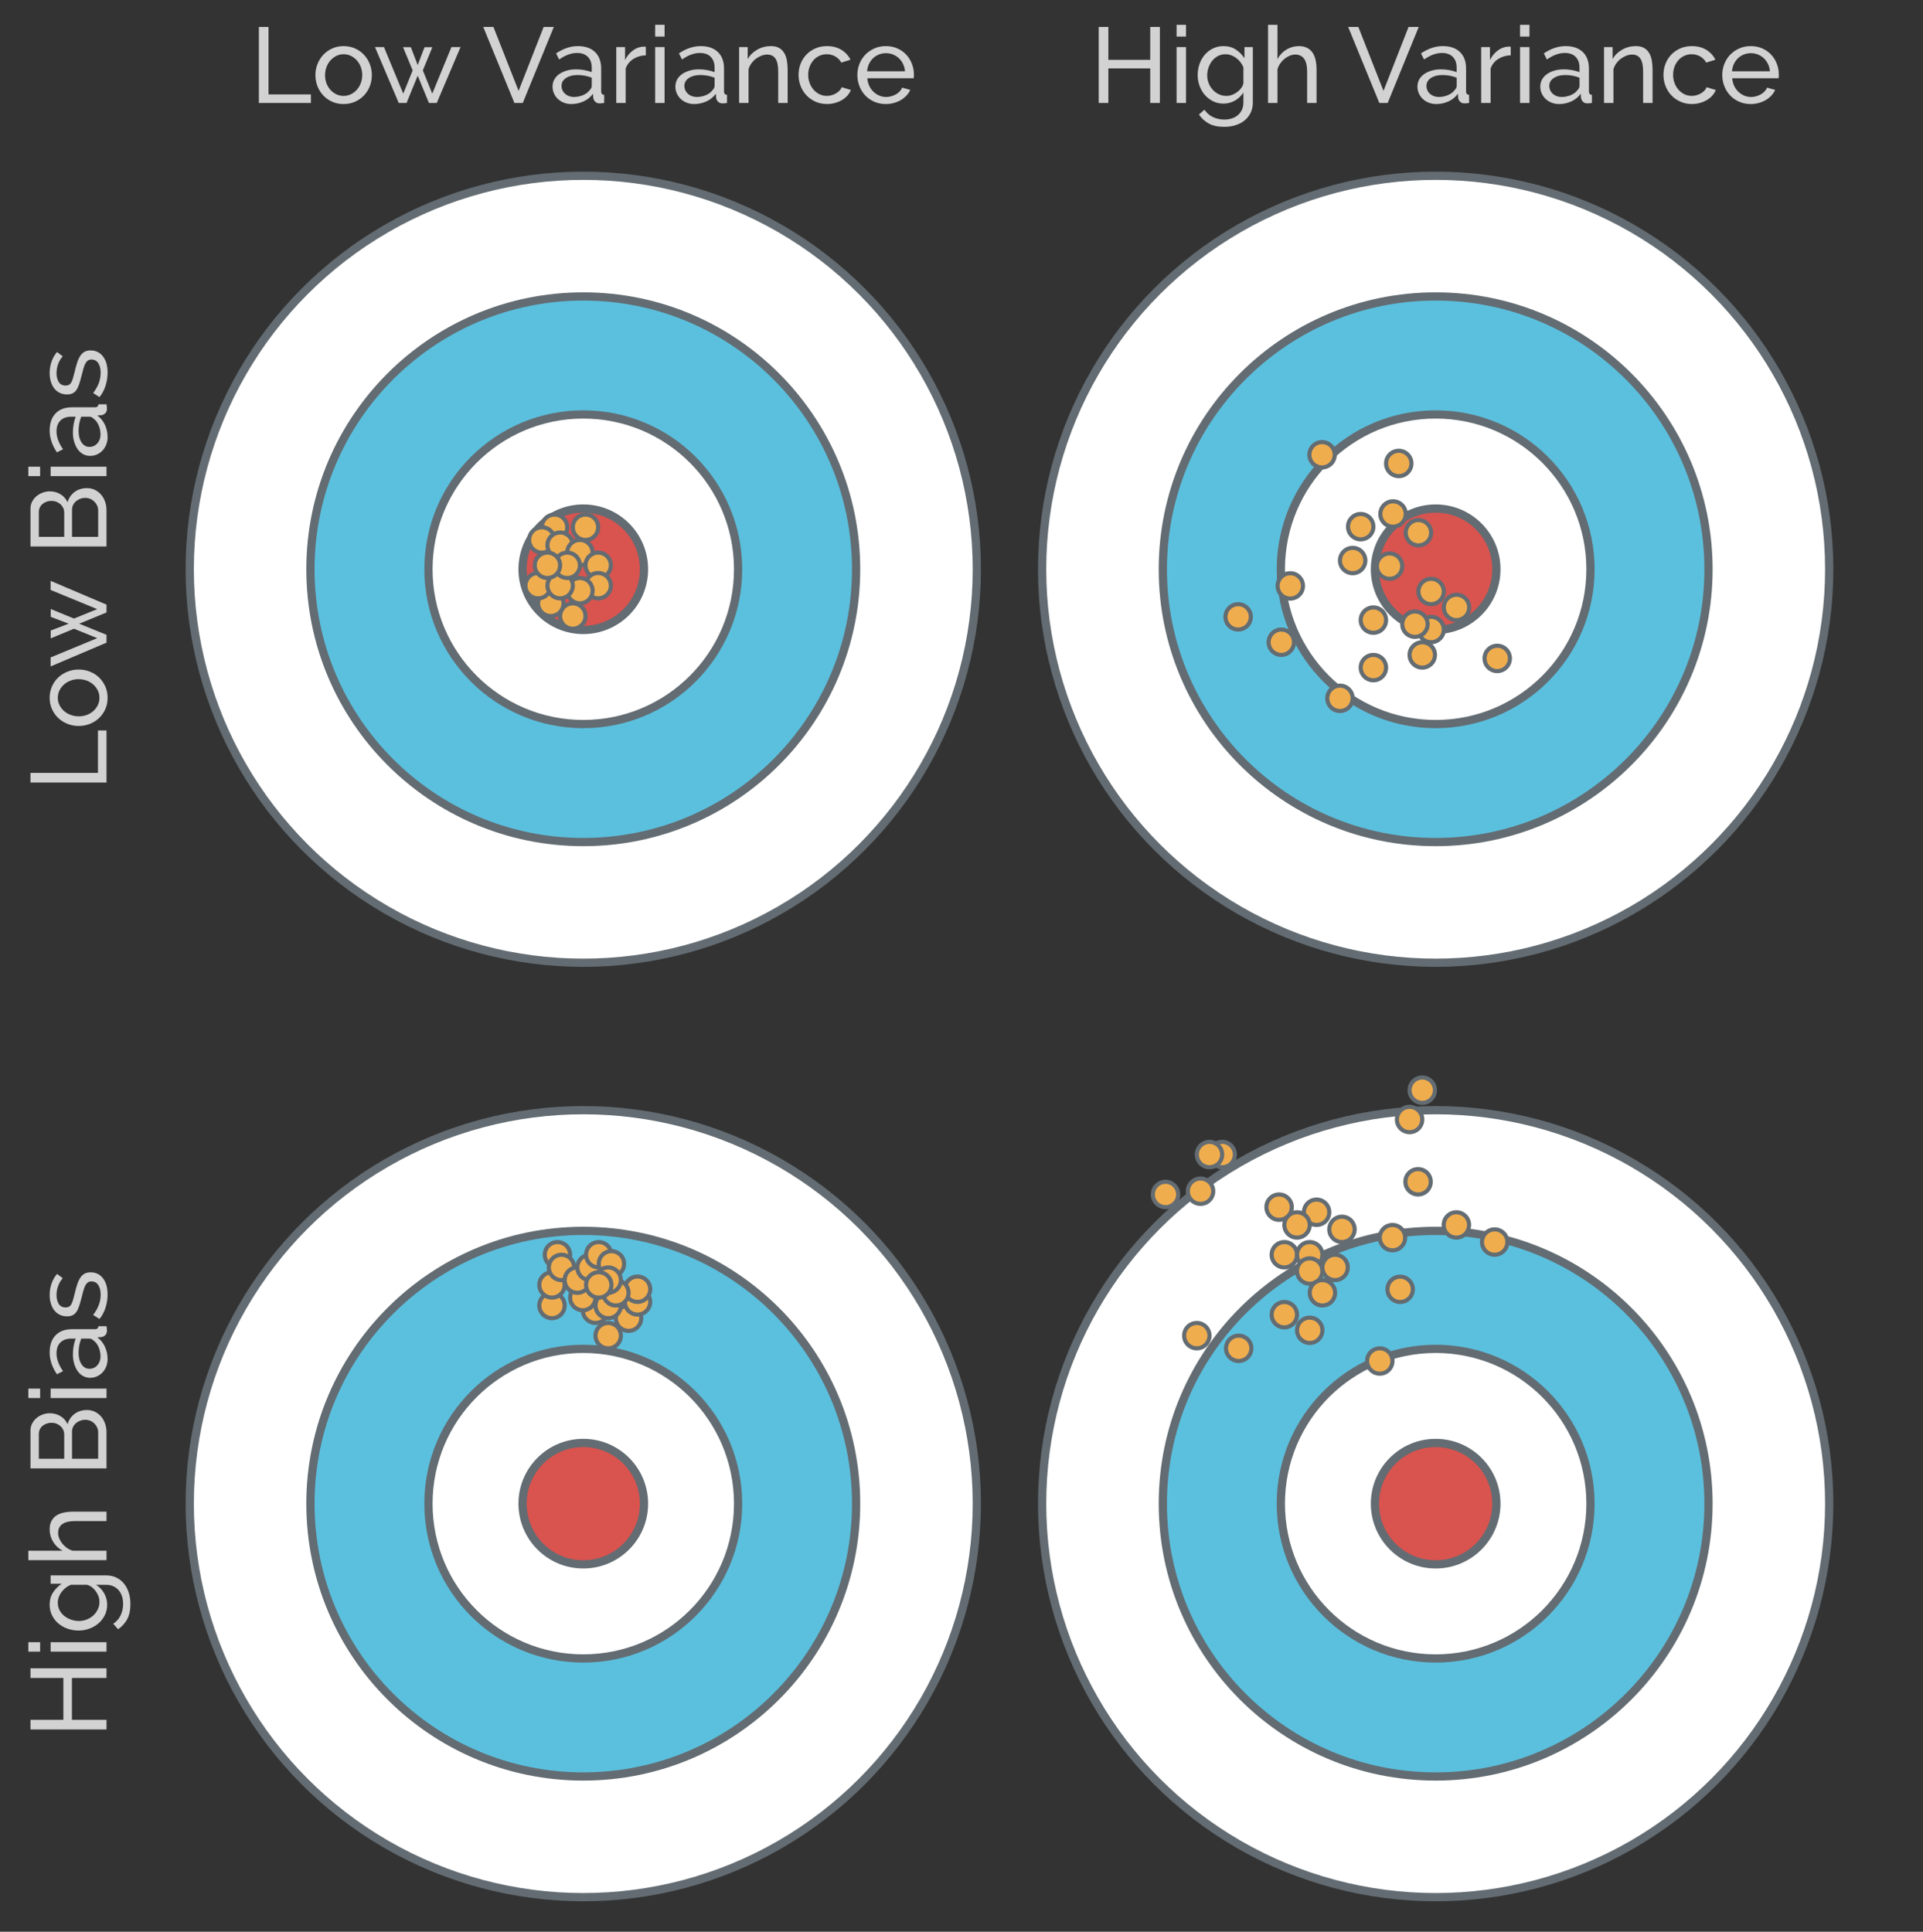 <?xml version="1.0" encoding="utf-8"?>
<!-- Generator: Adobe Illustrator 16.0.4, SVG Export Plug-In . SVG Version: 6.00 Build 0)  -->
<!DOCTYPE svg PUBLIC "-//W3C//DTD SVG 1.1//EN" "http://www.w3.org/Graphics/SVG/1.1/DTD/svg11.dtd">
<svg version="1.1" xmlns="http://www.w3.org/2000/svg" xmlns:xlink="http://www.w3.org/1999/xlink" x="0px" y="0px"
	 width="233.41px" height="234.5px" viewBox="0 0 233.41 234.5" enable-background="new 0 0 233.41 234.5" xml:space="preserve">
<rect x="0" y="0" width="233.41" height="234.5" fill="#333333" stroke="none"/>
<g id="Layer_2">
	<g>
		<circle fill="#FFFFFF" stroke="#636C72" stroke-miterlimit="10" cx="70.797" cy="69.104" r="47.767"/>
		<circle fill="#5BC0DE" stroke="#636C72" stroke-miterlimit="10" cx="70.797" cy="69.104" r="33.116"/>
		<circle fill="#FFFFFF" stroke="#636C72" stroke-miterlimit="10" cx="70.797" cy="69.104" r="18.792"/>
		<circle fill="#D9534F" stroke="#636C72" stroke-miterlimit="10" cx="70.797" cy="69.104" r="7.37"/>
	</g>
	<g>
		<circle fill="#FFFFFF" stroke="#636C72" stroke-miterlimit="10" cx="174.258" cy="69.104" r="47.767"/>
		<circle fill="#5BC0DE" stroke="#636C72" stroke-miterlimit="10" cx="174.258" cy="69.104" r="33.116"/>
		<circle fill="#FFFFFF" stroke="#636C72" stroke-miterlimit="10" cx="174.258" cy="69.104" r="18.792"/>
		<circle fill="#D9534F" stroke="#636C72" stroke-miterlimit="10" cx="174.258" cy="69.104" r="7.37"/>
	</g>
	<g>
		<circle fill="#FFFFFF" stroke="#636C72" stroke-miterlimit="10" cx="174.258" cy="182.535" r="47.767"/>
		<circle fill="#5BC0DE" stroke="#636C72" stroke-miterlimit="10" cx="174.258" cy="182.535" r="33.116"/>
		<circle fill="#FFFFFF" stroke="#636C72" stroke-miterlimit="10" cx="174.258" cy="182.534" r="18.792"/>
		<circle fill="#D9534F" stroke="#636C72" stroke-miterlimit="10" cx="174.258" cy="182.534" r="7.37"/>
	</g>
	<g>
		<circle fill="#FFFFFF" stroke="#636C72" stroke-miterlimit="10" cx="70.797" cy="182.535" r="47.767"/>
		<circle fill="#5BC0DE" stroke="#636C72" stroke-miterlimit="10" cx="70.797" cy="182.535" r="33.116"/>
		<circle fill="#FFFFFF" stroke="#636C72" stroke-miterlimit="10" cx="70.797" cy="182.534" r="18.792"/>
		<circle fill="#D9534F" stroke="#636C72" stroke-miterlimit="10" cx="70.797" cy="182.534" r="7.37"/>
	</g>
	<g>
		<path fill="#D2D2D2" d="M31.421,12.5V3.27h1.17v8.19h5.148v1.04H31.421z"/>
		<path fill="#D2D2D2" d="M41.704,12.63c-0.512,0-0.978-0.095-1.398-0.286c-0.42-0.19-0.78-0.445-1.079-0.767
			c-0.299-0.321-0.531-0.693-0.696-1.118c-0.165-0.424-0.247-0.871-0.247-1.339c0-0.477,0.085-0.927,0.254-1.353
			c0.169-0.424,0.403-0.797,0.702-1.117c0.299-0.32,0.659-0.576,1.079-0.768c0.42-0.19,0.882-0.285,1.385-0.285
			c0.502,0,0.966,0.095,1.391,0.285C43.52,6.074,43.881,6.33,44.18,6.65c0.299,0.32,0.533,0.693,0.702,1.117
			c0.169,0.426,0.253,0.876,0.253,1.353c0,0.468-0.083,0.915-0.247,1.339c-0.165,0.425-0.398,0.797-0.702,1.118
			c-0.304,0.321-0.666,0.576-1.085,0.767C42.681,12.535,42.215,12.63,41.704,12.63z M39.455,9.133c0,0.355,0.058,0.686,0.175,0.988
			s0.277,0.568,0.481,0.793c0.204,0.226,0.442,0.402,0.715,0.533c0.273,0.13,0.566,0.195,0.878,0.195s0.604-0.065,0.877-0.195
			c0.273-0.131,0.513-0.311,0.721-0.539c0.208-0.23,0.371-0.499,0.488-0.807c0.117-0.308,0.175-0.639,0.175-0.994
			c0-0.348-0.059-0.674-0.175-0.982c-0.117-0.307-0.28-0.576-0.488-0.806s-0.448-0.409-0.721-0.54
			c-0.273-0.129-0.565-0.194-0.877-0.194S41.1,6.652,40.826,6.787c-0.273,0.134-0.511,0.316-0.715,0.545
			c-0.204,0.23-0.364,0.499-0.481,0.807S39.455,8.777,39.455,9.133z"/>
		<path fill="#D2D2D2" d="M54.795,5.714H55.9L53.014,12.5h-0.949L50.7,9.186L49.348,12.5h-0.949l-2.886-6.786h1.092l2.34,5.655
			l1.144-2.821l-1.17-2.821h0.949L50.7,7.898l0.832-2.172h0.949l-1.157,2.821l1.144,2.821L54.795,5.714z"/>
		<path fill="#D2D2D2" d="M59.891,3.27l3.055,7.762l3.042-7.762h1.235l-3.77,9.23h-1.014l-3.783-9.23H59.891z"/>
		<path fill="#D2D2D2" d="M69.342,12.63c-0.321,0-0.62-0.054-0.897-0.163c-0.277-0.107-0.518-0.257-0.722-0.447
			c-0.204-0.191-0.364-0.414-0.481-0.67c-0.117-0.256-0.175-0.535-0.175-0.838c0-0.312,0.069-0.597,0.208-0.852
			c0.138-0.256,0.335-0.475,0.591-0.657c0.255-0.183,0.559-0.325,0.91-0.429s0.734-0.156,1.15-0.156c0.329,0,0.663,0.03,1.001,0.091
			c0.338,0.062,0.637,0.144,0.897,0.247V8.21c0-0.555-0.156-0.99-0.468-1.307c-0.312-0.315-0.754-0.474-1.326-0.474
			c-0.685,0-1.404,0.264-2.158,0.793L67.496,6.48c0.875-0.589,1.755-0.883,2.639-0.883c0.893,0,1.588,0.238,2.086,0.715
			s0.748,1.148,0.748,2.015v2.769c0,0.27,0.121,0.408,0.364,0.416V12.5c-0.121,0.018-0.221,0.03-0.299,0.039
			c-0.078,0.008-0.161,0.013-0.247,0.013c-0.225,0-0.405-0.067-0.54-0.201s-0.214-0.297-0.24-0.487l-0.026-0.481
			c-0.304,0.407-0.687,0.718-1.151,0.93C70.367,12.523,69.871,12.63,69.342,12.63z M69.641,11.771c0.407,0,0.787-0.075,1.138-0.227
			c0.351-0.152,0.618-0.354,0.799-0.605c0.165-0.164,0.247-0.333,0.247-0.506V9.432c-0.555-0.217-1.131-0.324-1.729-0.324
			c-0.572,0-1.038,0.121-1.397,0.363c-0.36,0.243-0.54,0.559-0.54,0.949c0,0.191,0.037,0.369,0.11,0.533s0.178,0.308,0.312,0.429
			c0.134,0.122,0.292,0.217,0.475,0.286S69.433,11.771,69.641,11.771z"/>
		<path fill="#D2D2D2" d="M78.39,6.715c-0.572,0.018-1.077,0.165-1.515,0.442c-0.438,0.277-0.748,0.663-0.93,1.157V12.5h-1.144
			V5.714h1.066v1.573c0.234-0.469,0.542-0.848,0.923-1.138s0.789-0.452,1.222-0.487c0.087,0,0.161,0,0.221,0
			s0.113,0.004,0.156,0.013V6.715z"/>
		<path fill="#D2D2D2" d="M79.521,4.439V3.01h1.144v1.43H79.521z M79.521,12.5V5.714h1.144V12.5H79.521z"/>
		<path fill="#D2D2D2" d="M84.253,12.63c-0.321,0-0.62-0.054-0.897-0.163c-0.277-0.107-0.518-0.257-0.722-0.447
			c-0.204-0.191-0.364-0.414-0.481-0.67c-0.117-0.256-0.175-0.535-0.175-0.838c0-0.312,0.069-0.597,0.208-0.852
			c0.138-0.256,0.335-0.475,0.591-0.657c0.255-0.183,0.559-0.325,0.91-0.429s0.734-0.156,1.15-0.156c0.329,0,0.663,0.03,1.001,0.091
			c0.338,0.062,0.637,0.144,0.897,0.247V8.21c0-0.555-0.156-0.99-0.468-1.307c-0.312-0.315-0.754-0.474-1.326-0.474
			c-0.685,0-1.404,0.264-2.158,0.793L82.407,6.48c0.875-0.589,1.755-0.883,2.639-0.883c0.893,0,1.588,0.238,2.086,0.715
			s0.748,1.148,0.748,2.015v2.769c0,0.27,0.121,0.408,0.364,0.416V12.5c-0.121,0.018-0.221,0.03-0.299,0.039
			c-0.078,0.008-0.161,0.013-0.247,0.013c-0.225,0-0.405-0.067-0.54-0.201s-0.214-0.297-0.24-0.487l-0.026-0.481
			c-0.304,0.407-0.687,0.718-1.151,0.93C85.278,12.523,84.781,12.63,84.253,12.63z M84.552,11.771c0.407,0,0.787-0.075,1.138-0.227
			c0.351-0.152,0.618-0.354,0.799-0.605c0.165-0.164,0.247-0.333,0.247-0.506V9.432c-0.555-0.217-1.131-0.324-1.729-0.324
			c-0.572,0-1.038,0.121-1.397,0.363c-0.36,0.243-0.54,0.559-0.54,0.949c0,0.191,0.037,0.369,0.11,0.533s0.178,0.308,0.312,0.429
			c0.134,0.122,0.292,0.217,0.475,0.286S84.344,11.771,84.552,11.771z"/>
		<path fill="#D2D2D2" d="M95.602,12.5h-1.144V8.704c0-0.728-0.11-1.257-0.332-1.586c-0.221-0.329-0.557-0.494-1.007-0.494
			c-0.234,0-0.468,0.046-0.702,0.137s-0.455,0.214-0.663,0.37s-0.39,0.343-0.546,0.559c-0.156,0.217-0.273,0.455-0.351,0.715V12.5
			h-1.144V5.714h1.04V7.17c0.269-0.477,0.657-0.857,1.164-1.145c0.507-0.285,1.06-0.428,1.658-0.428c0.39,0,0.715,0.07,0.975,0.214
			c0.26,0.144,0.468,0.343,0.624,0.599c0.156,0.255,0.267,0.557,0.332,0.902c0.065,0.348,0.098,0.725,0.098,1.131V12.5z"/>
		<path fill="#D2D2D2" d="M96.927,9.094c0-0.477,0.083-0.928,0.247-1.352c0.165-0.425,0.399-0.795,0.702-1.111
			s0.665-0.568,1.085-0.754c0.42-0.187,0.891-0.279,1.411-0.279c0.676,0,1.259,0.148,1.749,0.447c0.489,0.3,0.86,0.701,1.111,1.203
			L102.114,7.6c-0.173-0.321-0.416-0.57-0.728-0.748c-0.312-0.178-0.659-0.267-1.04-0.267c-0.312,0-0.607,0.063-0.884,0.188
			c-0.277,0.126-0.516,0.301-0.715,0.526c-0.2,0.226-0.357,0.489-0.475,0.793s-0.175,0.638-0.175,1.001
			c0,0.355,0.061,0.689,0.182,1.002c0.122,0.312,0.284,0.582,0.488,0.812c0.204,0.229,0.442,0.408,0.715,0.539
			c0.273,0.13,0.565,0.195,0.877,0.195c0.199,0,0.396-0.029,0.592-0.085c0.195-0.056,0.373-0.132,0.533-0.228
			s0.301-0.206,0.422-0.332c0.122-0.125,0.208-0.262,0.26-0.409l1.118,0.338c-0.104,0.252-0.25,0.481-0.436,0.689
			c-0.187,0.208-0.405,0.386-0.657,0.532c-0.251,0.148-0.531,0.266-0.838,0.352s-0.63,0.13-0.969,0.13
			c-0.511,0-0.979-0.095-1.404-0.286c-0.425-0.19-0.789-0.445-1.092-0.767c-0.304-0.321-0.54-0.696-0.708-1.124
			C97.012,10.023,96.927,9.57,96.927,9.094z"/>
		<path fill="#D2D2D2" d="M107.522,12.63c-0.511,0-0.979-0.093-1.404-0.279c-0.425-0.187-0.789-0.44-1.092-0.761
			c-0.304-0.32-0.54-0.695-0.708-1.125c-0.169-0.428-0.254-0.881-0.254-1.357s0.085-0.928,0.254-1.353s0.407-0.798,0.715-1.118
			s0.674-0.574,1.099-0.76c0.424-0.187,0.893-0.279,1.404-0.279s0.977,0.095,1.397,0.285c0.42,0.191,0.778,0.444,1.073,0.761
			c0.294,0.316,0.522,0.685,0.682,1.104c0.161,0.421,0.241,0.856,0.241,1.307c0,0.096-0.002,0.182-0.006,0.26
			c-0.005,0.078-0.011,0.139-0.02,0.183h-5.629c0.026,0.338,0.104,0.646,0.234,0.923c0.13,0.277,0.299,0.516,0.507,0.715
			s0.444,0.355,0.708,0.469c0.264,0.112,0.544,0.168,0.838,0.168c0.208,0,0.412-0.027,0.611-0.084
			c0.199-0.057,0.385-0.132,0.559-0.228c0.173-0.095,0.327-0.212,0.462-0.351c0.134-0.139,0.236-0.295,0.305-0.469l0.988,0.273
			c-0.113,0.252-0.267,0.48-0.461,0.689c-0.195,0.207-0.421,0.388-0.676,0.539c-0.256,0.152-0.54,0.271-0.852,0.357
			S107.86,12.63,107.522,12.63z M109.849,8.652c-0.026-0.32-0.106-0.617-0.24-0.891c-0.135-0.273-0.304-0.505-0.507-0.695
			c-0.204-0.191-0.44-0.34-0.708-0.449c-0.269-0.107-0.555-0.162-0.858-0.162s-0.589,0.055-0.858,0.162
			c-0.269,0.109-0.505,0.26-0.708,0.455S105.6,7.5,105.475,7.768c-0.125,0.27-0.202,0.564-0.228,0.885H109.849z"/>
	</g>
	<g>
		<path fill="#D2D2D2" d="M140.783,3.27v9.23h-1.17V8.301h-5.083V12.5h-1.17V3.27h1.17v3.992h5.083V3.27H140.783z"/>
		<path fill="#D2D2D2" d="M142.811,4.439V3.01h1.144v1.43H142.811z M142.811,12.5V5.714h1.144V12.5H142.811z"/>
		<path fill="#D2D2D2" d="M148.505,12.578c-0.459,0-0.882-0.096-1.268-0.286s-0.717-0.446-0.994-0.767
			c-0.278-0.32-0.492-0.689-0.644-1.105c-0.152-0.416-0.228-0.85-0.228-1.3c0-0.477,0.076-0.93,0.228-1.358
			c0.151-0.43,0.366-0.805,0.644-1.125c0.277-0.32,0.608-0.574,0.994-0.76c0.386-0.187,0.812-0.279,1.281-0.279
			c0.572,0,1.066,0.139,1.482,0.416s0.767,0.628,1.053,1.053V5.714h1.014v6.708c0,0.485-0.091,0.912-0.273,1.281
			c-0.182,0.367-0.429,0.678-0.741,0.929s-0.678,0.442-1.098,0.572c-0.42,0.13-0.869,0.194-1.346,0.194
			c-0.771,0-1.397-0.132-1.878-0.396c-0.481-0.264-0.882-0.63-1.203-1.098l0.663-0.586c0.269,0.399,0.615,0.698,1.04,0.897
			c0.424,0.199,0.884,0.3,1.378,0.3c0.312,0,0.609-0.044,0.891-0.131c0.281-0.086,0.526-0.217,0.734-0.39
			c0.208-0.174,0.375-0.39,0.5-0.649c0.125-0.261,0.188-0.568,0.188-0.924v-1.195c-0.13,0.207-0.284,0.396-0.461,0.564
			c-0.178,0.17-0.371,0.312-0.579,0.43s-0.429,0.205-0.663,0.266C148.986,12.547,148.748,12.578,148.505,12.578z M148.856,11.643
			c0.243,0,0.477-0.044,0.702-0.131c0.225-0.086,0.433-0.201,0.624-0.344c0.19-0.144,0.351-0.307,0.481-0.488
			c0.13-0.182,0.216-0.368,0.26-0.559v-1.95c-0.095-0.233-0.219-0.446-0.371-0.637c-0.151-0.19-0.323-0.358-0.513-0.501
			c-0.191-0.143-0.396-0.254-0.618-0.331c-0.221-0.078-0.444-0.117-0.669-0.117c-0.347,0-0.657,0.073-0.93,0.222
			c-0.273,0.146-0.505,0.342-0.695,0.584c-0.191,0.243-0.338,0.519-0.442,0.826s-0.156,0.617-0.156,0.93
			c0,0.338,0.061,0.658,0.182,0.961c0.121,0.305,0.286,0.568,0.494,0.793c0.208,0.227,0.453,0.406,0.734,0.54
			C148.222,11.575,148.527,11.643,148.856,11.643z"/>
		<path fill="#D2D2D2" d="M159.802,12.5h-1.144V8.704c0-0.702-0.122-1.224-0.364-1.566c-0.243-0.343-0.598-0.514-1.066-0.514
			c-0.225,0-0.451,0.046-0.676,0.137c-0.226,0.091-0.436,0.214-0.63,0.37c-0.195,0.156-0.369,0.343-0.52,0.559
			c-0.152,0.217-0.267,0.455-0.345,0.715V12.5h-1.144V3.01h1.144v4.16c0.269-0.494,0.633-0.879,1.092-1.156
			c0.459-0.277,0.962-0.416,1.508-0.416c0.398,0,0.736,0.073,1.014,0.221c0.277,0.146,0.498,0.346,0.663,0.598
			c0.164,0.252,0.284,0.553,0.357,0.903c0.073,0.351,0.11,0.726,0.11,1.124V12.5z"/>
		<path fill="#D2D2D2" d="M164.872,3.27l3.055,7.762l3.042-7.762h1.235l-3.77,9.23h-1.014l-3.783-9.23H164.872z"/>
		<path fill="#D2D2D2" d="M174.323,12.63c-0.321,0-0.62-0.054-0.897-0.163c-0.277-0.107-0.518-0.257-0.722-0.447
			c-0.204-0.191-0.364-0.414-0.481-0.67c-0.117-0.256-0.175-0.535-0.175-0.838c0-0.312,0.069-0.597,0.208-0.852
			c0.138-0.256,0.335-0.475,0.591-0.657c0.255-0.183,0.559-0.325,0.91-0.429s0.734-0.156,1.15-0.156c0.329,0,0.663,0.03,1.001,0.091
			c0.338,0.062,0.637,0.144,0.897,0.247V8.21c0-0.555-0.156-0.99-0.468-1.307c-0.312-0.315-0.754-0.474-1.326-0.474
			c-0.685,0-1.404,0.264-2.158,0.793l-0.377-0.742c0.875-0.589,1.755-0.883,2.639-0.883c0.893,0,1.588,0.238,2.086,0.715
			s0.748,1.148,0.748,2.015v2.769c0,0.27,0.121,0.408,0.364,0.416V12.5c-0.121,0.018-0.221,0.03-0.299,0.039
			c-0.078,0.008-0.161,0.013-0.247,0.013c-0.225,0-0.405-0.067-0.54-0.201s-0.214-0.297-0.24-0.487l-0.026-0.481
			c-0.304,0.407-0.687,0.718-1.151,0.93C175.348,12.523,174.852,12.63,174.323,12.63z M174.622,11.771
			c0.407,0,0.787-0.075,1.138-0.227c0.351-0.152,0.618-0.354,0.799-0.605c0.165-0.164,0.247-0.333,0.247-0.506V9.432
			c-0.555-0.217-1.131-0.324-1.729-0.324c-0.572,0-1.038,0.121-1.397,0.363c-0.36,0.243-0.54,0.559-0.54,0.949
			c0,0.191,0.037,0.369,0.11,0.533s0.178,0.308,0.312,0.429c0.134,0.122,0.292,0.217,0.475,0.286S174.414,11.771,174.622,11.771z"/>
		<path fill="#D2D2D2" d="M183.371,6.715c-0.572,0.018-1.077,0.165-1.515,0.442c-0.438,0.277-0.748,0.663-0.93,1.157V12.5h-1.144
			V5.714h1.066v1.573c0.234-0.469,0.542-0.848,0.923-1.138s0.789-0.452,1.222-0.487c0.087,0,0.161,0,0.221,0
			s0.113,0.004,0.156,0.013V6.715z"/>
		<path fill="#D2D2D2" d="M184.501,4.439V3.01h1.144v1.43H184.501z M184.501,12.5V5.714h1.144V12.5H184.501z"/>
		<path fill="#D2D2D2" d="M189.234,12.63c-0.321,0-0.62-0.054-0.897-0.163c-0.277-0.107-0.518-0.257-0.722-0.447
			c-0.204-0.191-0.364-0.414-0.481-0.67c-0.117-0.256-0.175-0.535-0.175-0.838c0-0.312,0.069-0.597,0.208-0.852
			c0.138-0.256,0.335-0.475,0.591-0.657c0.255-0.183,0.559-0.325,0.91-0.429s0.734-0.156,1.15-0.156c0.329,0,0.663,0.03,1.001,0.091
			c0.338,0.062,0.637,0.144,0.897,0.247V8.21c0-0.555-0.156-0.99-0.468-1.307c-0.312-0.315-0.754-0.474-1.326-0.474
			c-0.685,0-1.404,0.264-2.158,0.793l-0.377-0.742c0.875-0.589,1.755-0.883,2.639-0.883c0.893,0,1.588,0.238,2.086,0.715
			s0.748,1.148,0.748,2.015v2.769c0,0.27,0.121,0.408,0.364,0.416V12.5c-0.121,0.018-0.221,0.03-0.299,0.039
			c-0.078,0.008-0.161,0.013-0.247,0.013c-0.225,0-0.405-0.067-0.54-0.201s-0.214-0.297-0.24-0.487l-0.026-0.481
			c-0.304,0.407-0.687,0.718-1.151,0.93C190.259,12.523,189.762,12.63,189.234,12.63z M189.533,11.771
			c0.407,0,0.787-0.075,1.138-0.227c0.351-0.152,0.618-0.354,0.799-0.605c0.165-0.164,0.247-0.333,0.247-0.506V9.432
			c-0.555-0.217-1.131-0.324-1.729-0.324c-0.572,0-1.038,0.121-1.397,0.363c-0.36,0.243-0.54,0.559-0.54,0.949
			c0,0.191,0.037,0.369,0.11,0.533s0.178,0.308,0.312,0.429c0.134,0.122,0.292,0.217,0.475,0.286S189.325,11.771,189.533,11.771z"/>
		<path fill="#D2D2D2" d="M200.583,12.5h-1.144V8.704c0-0.728-0.11-1.257-0.332-1.586c-0.221-0.329-0.557-0.494-1.007-0.494
			c-0.234,0-0.468,0.046-0.702,0.137s-0.455,0.214-0.663,0.37s-0.39,0.343-0.546,0.559c-0.156,0.217-0.273,0.455-0.351,0.715V12.5
			h-1.144V5.714h1.04V7.17c0.269-0.477,0.657-0.857,1.164-1.145c0.507-0.285,1.06-0.428,1.658-0.428c0.39,0,0.715,0.07,0.975,0.214
			c0.26,0.144,0.468,0.343,0.624,0.599c0.156,0.255,0.267,0.557,0.332,0.902c0.065,0.348,0.098,0.725,0.098,1.131V12.5z"/>
		<path fill="#D2D2D2" d="M201.908,9.094c0-0.477,0.083-0.928,0.247-1.352c0.165-0.425,0.399-0.795,0.702-1.111
			s0.665-0.568,1.085-0.754c0.42-0.187,0.891-0.279,1.411-0.279c0.676,0,1.259,0.148,1.749,0.447c0.489,0.3,0.86,0.701,1.111,1.203
			L207.095,7.6c-0.173-0.321-0.416-0.57-0.728-0.748c-0.312-0.178-0.659-0.267-1.04-0.267c-0.312,0-0.607,0.063-0.884,0.188
			c-0.277,0.126-0.516,0.301-0.715,0.526c-0.2,0.226-0.357,0.489-0.475,0.793s-0.175,0.638-0.175,1.001
			c0,0.355,0.061,0.689,0.182,1.002c0.122,0.312,0.284,0.582,0.488,0.812c0.204,0.229,0.442,0.408,0.715,0.539
			c0.273,0.13,0.565,0.195,0.877,0.195c0.199,0,0.396-0.029,0.592-0.085c0.195-0.056,0.373-0.132,0.533-0.228
			s0.301-0.206,0.422-0.332c0.122-0.125,0.208-0.262,0.26-0.409l1.118,0.338c-0.104,0.252-0.25,0.481-0.436,0.689
			c-0.187,0.208-0.405,0.386-0.657,0.532c-0.251,0.148-0.531,0.266-0.838,0.352s-0.63,0.13-0.969,0.13
			c-0.511,0-0.979-0.095-1.404-0.286c-0.425-0.19-0.789-0.445-1.092-0.767c-0.304-0.321-0.54-0.696-0.708-1.124
			C201.993,10.023,201.908,9.57,201.908,9.094z"/>
		<path fill="#D2D2D2" d="M212.503,12.63c-0.511,0-0.979-0.093-1.404-0.279c-0.425-0.187-0.789-0.44-1.092-0.761
			c-0.304-0.32-0.54-0.695-0.708-1.125c-0.169-0.428-0.254-0.881-0.254-1.357s0.085-0.928,0.254-1.353s0.407-0.798,0.715-1.118
			s0.674-0.574,1.099-0.76c0.424-0.187,0.893-0.279,1.404-0.279s0.977,0.095,1.397,0.285c0.42,0.191,0.778,0.444,1.073,0.761
			c0.294,0.316,0.522,0.685,0.682,1.104c0.161,0.421,0.241,0.856,0.241,1.307c0,0.096-0.002,0.182-0.006,0.26
			c-0.005,0.078-0.011,0.139-0.02,0.183h-5.629c0.026,0.338,0.104,0.646,0.234,0.923c0.13,0.277,0.299,0.516,0.507,0.715
			s0.444,0.355,0.708,0.469c0.264,0.112,0.544,0.168,0.838,0.168c0.208,0,0.412-0.027,0.611-0.084
			c0.199-0.057,0.385-0.132,0.559-0.228c0.173-0.095,0.327-0.212,0.462-0.351c0.134-0.139,0.236-0.295,0.305-0.469l0.988,0.273
			c-0.113,0.252-0.267,0.48-0.461,0.689c-0.195,0.207-0.421,0.388-0.676,0.539c-0.256,0.152-0.54,0.271-0.852,0.357
			S212.842,12.63,212.503,12.63z M214.831,8.652c-0.026-0.32-0.106-0.617-0.24-0.891c-0.135-0.273-0.304-0.505-0.507-0.695
			c-0.204-0.191-0.44-0.34-0.708-0.449c-0.269-0.107-0.555-0.162-0.858-0.162s-0.589,0.055-0.858,0.162
			c-0.269,0.109-0.505,0.26-0.708,0.455s-0.369,0.428-0.494,0.695c-0.125,0.27-0.202,0.564-0.228,0.885H214.831z"/>
	</g>
	<g>
		<path fill="#D2D2D2" d="M12.93,94.992H3.7v-1.17h8.19v-5.148h1.04V94.992z"/>
		<path fill="#D2D2D2" d="M13.06,84.709c0,0.512-0.095,0.978-0.286,1.398c-0.191,0.42-0.446,0.779-0.767,1.078
			s-0.693,0.531-1.118,0.695c-0.424,0.165-0.871,0.248-1.339,0.248c-0.477,0-0.927-0.086-1.352-0.254
			c-0.425-0.17-0.797-0.403-1.118-0.702c-0.32-0.3-0.576-0.659-0.767-1.079c-0.19-0.42-0.286-0.882-0.286-1.385
			c0-0.502,0.095-0.966,0.286-1.391c0.191-0.425,0.447-0.787,0.767-1.086c0.321-0.299,0.693-0.533,1.118-0.701
			c0.425-0.17,0.875-0.254,1.352-0.254c0.468,0,0.915,0.082,1.339,0.247c0.425,0.165,0.797,0.398,1.118,0.702
			c0.321,0.303,0.576,0.665,0.767,1.085C12.965,83.732,13.06,84.197,13.06,84.709z M9.563,86.958c0.355,0,0.685-0.058,0.988-0.175
			s0.568-0.277,0.793-0.481c0.226-0.204,0.403-0.442,0.533-0.715c0.13-0.273,0.195-0.565,0.195-0.878s-0.065-0.604-0.195-0.877
			c-0.13-0.273-0.31-0.514-0.539-0.722c-0.23-0.208-0.499-0.37-0.806-0.487s-0.639-0.176-0.995-0.176
			c-0.347,0-0.674,0.059-0.981,0.176S7.979,82.902,7.75,83.11c-0.229,0.208-0.409,0.448-0.54,0.722
			c-0.13,0.272-0.195,0.564-0.195,0.877s0.067,0.604,0.202,0.878c0.134,0.272,0.316,0.511,0.546,0.715s0.499,0.364,0.806,0.481
			S9.208,86.958,9.563,86.958z"/>
		<path fill="#D2D2D2" d="M6.144,71.618v-1.104l6.786,2.885v0.949l-3.315,1.365l3.315,1.352v0.949L6.144,80.9v-1.092l5.655-2.341
			l-2.821-1.144l-2.821,1.17v-0.949l2.171-0.832l-2.171-0.832v-0.949l2.821,1.157l2.821-1.144L6.144,71.618z"/>
		<path fill="#D2D2D2" d="M10.551,59.255c0.355,0,0.68,0.071,0.975,0.214c0.294,0.144,0.546,0.338,0.754,0.586
			c0.208,0.246,0.368,0.533,0.481,0.857c0.113,0.325,0.169,0.674,0.169,1.047v4.381H3.7v-4.589c0-0.321,0.069-0.611,0.208-0.871
			c0.139-0.261,0.318-0.481,0.54-0.663c0.221-0.182,0.472-0.322,0.754-0.422s0.565-0.15,0.852-0.15c0.459,0,0.884,0.115,1.274,0.345
			s0.681,0.558,0.871,0.981c0.156-0.528,0.444-0.947,0.864-1.254C9.483,59.408,9.979,59.255,10.551,59.255z M4.714,65.17h3.081
			v-2.938c0-0.209-0.042-0.398-0.124-0.572c-0.083-0.174-0.193-0.323-0.332-0.449c-0.139-0.125-0.301-0.225-0.488-0.299
			c-0.186-0.073-0.383-0.11-0.591-0.11c-0.217,0-0.42,0.034-0.611,0.104c-0.191,0.068-0.355,0.162-0.494,0.279
			s-0.247,0.26-0.325,0.429c-0.078,0.169-0.117,0.349-0.117,0.54V65.17z M10.343,60.438c-0.208,0-0.41,0.037-0.604,0.111
			c-0.195,0.073-0.366,0.173-0.514,0.299c-0.147,0.125-0.264,0.275-0.351,0.448c-0.086,0.173-0.13,0.364-0.13,0.571v3.303h3.172
			v-3.211c0-0.217-0.043-0.416-0.13-0.598c-0.086-0.183-0.202-0.343-0.344-0.481c-0.143-0.139-0.31-0.247-0.5-0.325
			C10.75,60.477,10.551,60.438,10.343,60.438z"/>
		<path fill="#D2D2D2" d="M4.87,57.799H3.44v-1.144h1.43V57.799z M12.93,57.799H6.144v-1.144h6.786V57.799z"/>
		<path fill="#D2D2D2" d="M13.06,53.067c0,0.321-0.054,0.62-0.163,0.897c-0.108,0.277-0.257,0.518-0.448,0.721
			c-0.19,0.204-0.414,0.364-0.669,0.481c-0.256,0.116-0.535,0.175-0.838,0.175c-0.312,0-0.596-0.068-0.852-0.207
			c-0.256-0.139-0.475-0.336-0.657-0.592s-0.325-0.559-0.429-0.91s-0.156-0.734-0.156-1.15c0-0.329,0.03-0.663,0.091-1.001
			C9,51.144,9.082,50.844,9.186,50.584H8.64c-0.555,0-0.99,0.156-1.307,0.469c-0.316,0.312-0.474,0.754-0.474,1.326
			c0,0.684,0.264,1.403,0.793,2.158l-0.741,0.377c-0.589-0.876-0.884-1.756-0.884-2.64c0-0.893,0.238-1.588,0.715-2.087
			c0.477-0.498,1.148-0.747,2.015-0.747h2.769c0.269,0,0.407-0.121,0.416-0.364h0.988c0.017,0.121,0.03,0.221,0.039,0.299
			c0.008,0.078,0.013,0.161,0.013,0.248c0,0.225-0.067,0.404-0.201,0.539s-0.297,0.215-0.488,0.24l-0.481,0.025
			c0.408,0.305,0.717,0.688,0.93,1.151S13.06,52.539,13.06,53.067z M12.202,52.769c0-0.407-0.076-0.786-0.228-1.138
			c-0.151-0.352-0.353-0.617-0.604-0.799c-0.165-0.165-0.333-0.248-0.507-0.248H9.862c-0.217,0.555-0.325,1.131-0.325,1.729
			c0,0.571,0.122,1.038,0.364,1.397s0.559,0.539,0.949,0.539c0.191,0,0.369-0.036,0.533-0.109c0.165-0.074,0.308-0.178,0.429-0.312
			c0.122-0.135,0.217-0.293,0.286-0.475S12.202,52.977,12.202,52.769z"/>
		<path fill="#D2D2D2" d="M13.06,45.229c0,0.546-0.084,1.083-0.253,1.611c-0.169,0.529-0.414,0.984-0.734,1.365l-0.767-0.494
			c0.304-0.398,0.531-0.797,0.683-1.195s0.228-0.819,0.228-1.262c0-0.494-0.098-0.886-0.292-1.176
			c-0.195-0.291-0.47-0.436-0.826-0.436c-0.165,0-0.306,0.039-0.422,0.117c-0.117,0.078-0.219,0.194-0.306,0.351
			c-0.086,0.155-0.165,0.355-0.234,0.599c-0.069,0.242-0.143,0.523-0.221,0.844c-0.104,0.408-0.204,0.759-0.299,1.054
			C9.52,46.9,9.407,47.144,9.277,47.334c-0.13,0.191-0.286,0.33-0.468,0.416c-0.182,0.087-0.407,0.131-0.676,0.131
			c-0.338,0-0.639-0.067-0.904-0.202c-0.264-0.134-0.485-0.318-0.663-0.552c-0.178-0.234-0.312-0.51-0.403-0.826
			c-0.091-0.316-0.136-0.656-0.136-1.021c0-0.511,0.083-0.987,0.247-1.431c0.165-0.441,0.381-0.814,0.65-1.117l0.689,0.52
			c-0.251,0.286-0.44,0.607-0.565,0.963s-0.188,0.719-0.188,1.092c0,0.416,0.089,0.77,0.266,1.059
			c0.178,0.291,0.462,0.436,0.852,0.436c0.156,0,0.286-0.027,0.39-0.084s0.195-0.149,0.273-0.279c0.078-0.131,0.147-0.297,0.208-0.5
			c0.061-0.204,0.126-0.449,0.195-0.735c0.104-0.45,0.21-0.843,0.319-1.177c0.108-0.333,0.236-0.611,0.383-0.832
			c0.147-0.221,0.321-0.385,0.52-0.494c0.2-0.107,0.442-0.162,0.728-0.162c0.633,0,1.135,0.242,1.508,0.729
			C12.874,43.751,13.06,44.404,13.06,45.229z"/>
	</g>
	<g>
		<path fill="#D2D2D2" d="M3.7,202.521h9.23v1.17H8.731v5.084h4.199v1.17H3.7v-1.17h3.991v-5.084H3.7V202.521z"/>
		<path fill="#D2D2D2" d="M4.87,200.494H3.44v-1.145h1.43V200.494z M12.93,200.494H6.144v-1.145h6.786V200.494z"/>
		<path fill="#D2D2D2" d="M13.008,194.8c0,0.46-0.095,0.882-0.286,1.268c-0.19,0.386-0.446,0.718-0.767,0.994
			c-0.32,0.278-0.689,0.492-1.105,0.644c-0.416,0.152-0.849,0.228-1.3,0.228c-0.477,0-0.93-0.075-1.358-0.228
			c-0.429-0.151-0.804-0.365-1.125-0.644c-0.321-0.276-0.574-0.608-0.761-0.994c-0.186-0.386-0.279-0.812-0.279-1.28
			c0-0.572,0.139-1.066,0.416-1.482s0.628-0.768,1.053-1.053H6.144v-1.014h6.708c0.485,0,0.912,0.09,1.281,0.272
			c0.368,0.183,0.678,0.429,0.929,0.741s0.442,0.678,0.572,1.098c0.13,0.421,0.195,0.869,0.195,1.346
			c0,0.771-0.132,1.398-0.396,1.879c-0.265,0.48-0.63,0.882-1.099,1.203l-0.585-0.664c0.399-0.268,0.698-0.615,0.897-1.039
			c0.199-0.425,0.299-0.885,0.299-1.379c0-0.312-0.043-0.608-0.13-0.891c-0.086-0.281-0.216-0.525-0.39-0.734
			c-0.174-0.207-0.39-0.375-0.65-0.5c-0.26-0.125-0.568-0.188-0.923-0.188h-1.196c0.208,0.13,0.396,0.284,0.565,0.462
			s0.312,0.37,0.429,0.578c0.117,0.208,0.206,0.429,0.266,0.663C12.978,194.318,13.008,194.557,13.008,194.8z M12.072,194.449
			c0-0.243-0.043-0.477-0.13-0.703c-0.087-0.225-0.202-0.433-0.345-0.623c-0.143-0.191-0.306-0.352-0.487-0.481
			c-0.182-0.13-0.369-0.216-0.559-0.26h-1.95c-0.234,0.095-0.446,0.219-0.637,0.37c-0.191,0.152-0.358,0.323-0.5,0.514
			c-0.143,0.191-0.254,0.396-0.332,0.617c-0.078,0.222-0.117,0.445-0.117,0.67c0,0.347,0.074,0.656,0.221,0.93
			s0.342,0.505,0.585,0.695c0.243,0.191,0.518,0.338,0.825,0.441c0.308,0.104,0.618,0.156,0.93,0.156
			c0.338,0,0.659-0.061,0.962-0.182c0.304-0.121,0.568-0.286,0.793-0.494c0.226-0.208,0.405-0.453,0.54-0.734
			C12.005,195.084,12.072,194.778,12.072,194.449z"/>
		<path fill="#D2D2D2" d="M12.93,183.503v1.144H9.134c-0.702,0-1.224,0.122-1.566,0.364c-0.342,0.243-0.514,0.599-0.514,1.066
			c0,0.226,0.045,0.45,0.137,0.676c0.091,0.226,0.214,0.436,0.37,0.63c0.156,0.195,0.343,0.369,0.559,0.521
			c0.217,0.151,0.455,0.267,0.715,0.345h4.095v1.145H3.44v-1.145H7.6c-0.494-0.269-0.879-0.633-1.157-1.092
			s-0.416-0.963-0.416-1.508c0-0.398,0.074-0.736,0.221-1.015c0.147-0.277,0.347-0.498,0.598-0.663
			c0.251-0.164,0.552-0.283,0.903-0.357c0.351-0.073,0.726-0.11,1.125-0.11H12.93z"/>
		<path fill="#D2D2D2" d="M10.551,171.166c0.355,0,0.68,0.071,0.975,0.215c0.294,0.143,0.546,0.338,0.754,0.584
			c0.208,0.248,0.368,0.533,0.481,0.858s0.169,0.675,0.169,1.047v4.381H3.7v-4.589c0-0.32,0.069-0.611,0.208-0.871
			s0.318-0.48,0.54-0.663c0.221-0.183,0.472-0.323,0.754-0.423s0.565-0.148,0.852-0.148c0.459,0,0.884,0.114,1.274,0.344
			c0.39,0.23,0.681,0.557,0.871,0.981c0.156-0.528,0.444-0.946,0.864-1.255C9.483,171.32,9.979,171.166,10.551,171.166z
			 M4.714,177.081h3.081v-2.938c0-0.207-0.042-0.398-0.124-0.572c-0.083-0.173-0.193-0.322-0.332-0.447
			c-0.139-0.126-0.301-0.227-0.488-0.3c-0.186-0.073-0.383-0.11-0.591-0.11c-0.217,0-0.42,0.035-0.611,0.104
			c-0.191,0.07-0.355,0.163-0.494,0.28c-0.139,0.116-0.247,0.26-0.325,0.429c-0.078,0.169-0.117,0.35-0.117,0.539V177.081z
			 M10.343,172.35c-0.208,0-0.41,0.036-0.604,0.109c-0.195,0.074-0.366,0.174-0.514,0.299c-0.147,0.127-0.264,0.275-0.351,0.449
			c-0.086,0.174-0.13,0.363-0.13,0.572v3.302h3.172v-3.211c0-0.217-0.043-0.416-0.13-0.599c-0.086-0.182-0.202-0.342-0.344-0.48
			c-0.143-0.139-0.31-0.247-0.5-0.325C10.75,172.389,10.551,172.35,10.343,172.35z"/>
		<path fill="#D2D2D2" d="M4.87,169.711H3.44v-1.145h1.43V169.711z M12.93,169.711H6.144v-1.145h6.786V169.711z"/>
		<path fill="#D2D2D2" d="M13.06,164.979c0,0.32-0.054,0.619-0.163,0.896c-0.108,0.277-0.257,0.519-0.448,0.723
			c-0.19,0.203-0.414,0.363-0.669,0.48s-0.535,0.176-0.838,0.176c-0.312,0-0.596-0.07-0.852-0.209
			c-0.256-0.138-0.475-0.335-0.657-0.591c-0.182-0.255-0.325-0.56-0.429-0.91s-0.156-0.734-0.156-1.15
			c0-0.329,0.03-0.663,0.091-1.001c0.061-0.338,0.143-0.637,0.247-0.896H8.64c-0.555,0-0.99,0.155-1.307,0.467
			c-0.316,0.312-0.474,0.755-0.474,1.326c0,0.686,0.264,1.404,0.793,2.158l-0.741,0.377c-0.589-0.875-0.884-1.755-0.884-2.639
			c0-0.893,0.238-1.588,0.715-2.086c0.477-0.499,1.148-0.748,2.015-0.748h2.769c0.269,0,0.407-0.121,0.416-0.363h0.988
			c0.017,0.121,0.03,0.221,0.039,0.299c0.008,0.078,0.013,0.16,0.013,0.246c0,0.226-0.067,0.406-0.201,0.54s-0.297,0.214-0.488,0.24
			l-0.481,0.026c0.408,0.303,0.717,0.687,0.93,1.15C12.954,163.953,13.06,164.45,13.06,164.979z M12.202,164.68
			c0-0.407-0.076-0.787-0.228-1.138c-0.151-0.351-0.353-0.618-0.604-0.8c-0.165-0.164-0.333-0.246-0.507-0.246H9.862
			c-0.217,0.555-0.325,1.131-0.325,1.729c0,0.572,0.122,1.038,0.364,1.397c0.243,0.36,0.559,0.54,0.949,0.54
			c0.191,0,0.369-0.037,0.533-0.111c0.165-0.073,0.308-0.178,0.429-0.312c0.122-0.134,0.217-0.292,0.286-0.475
			S12.202,164.888,12.202,164.68z"/>
		<path fill="#D2D2D2" d="M13.06,157.14c0,0.546-0.084,1.083-0.253,1.612c-0.169,0.528-0.414,0.983-0.734,1.364l-0.767-0.493
			c0.304-0.399,0.531-0.798,0.683-1.197c0.152-0.398,0.228-0.818,0.228-1.26c0-0.494-0.098-0.887-0.292-1.178
			c-0.195-0.289-0.47-0.436-0.826-0.436c-0.165,0-0.306,0.039-0.422,0.117c-0.117,0.078-0.219,0.195-0.306,0.352
			c-0.086,0.156-0.165,0.355-0.234,0.598c-0.069,0.243-0.143,0.525-0.221,0.846c-0.104,0.407-0.204,0.758-0.299,1.053
			s-0.208,0.537-0.338,0.729c-0.13,0.189-0.286,0.328-0.468,0.416c-0.182,0.086-0.407,0.129-0.676,0.129
			c-0.338,0-0.639-0.066-0.904-0.201c-0.264-0.135-0.485-0.318-0.663-0.553s-0.312-0.509-0.403-0.825
			c-0.091-0.316-0.136-0.657-0.136-1.021c0-0.512,0.083-0.988,0.247-1.43c0.165-0.442,0.381-0.814,0.65-1.118l0.689,0.521
			c-0.251,0.285-0.44,0.605-0.565,0.961s-0.188,0.72-0.188,1.092c0,0.416,0.089,0.77,0.266,1.061
			c0.178,0.29,0.462,0.436,0.852,0.436c0.156,0,0.286-0.028,0.39-0.085c0.104-0.056,0.195-0.149,0.273-0.279
			s0.147-0.297,0.208-0.501c0.061-0.203,0.126-0.448,0.195-0.734c0.104-0.45,0.21-0.843,0.319-1.176
			c0.108-0.334,0.236-0.611,0.383-0.832c0.147-0.222,0.321-0.387,0.52-0.494c0.2-0.109,0.442-0.163,0.728-0.163
			c0.633,0,1.135,0.243,1.508,0.728C12.874,155.662,13.06,156.316,13.06,157.14z"/>
	</g>
</g>
<g id="Layer_3">
	<circle fill="#F0AD4E" stroke="#636C72" stroke-width="0.5" stroke-miterlimit="10" cx="71.067" cy="64.004" r="1.54"/>
	<circle fill="#F0AD4E" stroke="#636C72" stroke-width="0.5" stroke-miterlimit="10" cx="160.469" cy="55.203" r="1.54"/>
	<circle fill="#F0AD4E" stroke="#636C72" stroke-width="0.5" stroke-miterlimit="10" cx="156.612" cy="71.125" r="1.54"/>
	<circle fill="#F0AD4E" stroke="#636C72" stroke-width="0.5" stroke-miterlimit="10" cx="150.283" cy="74.883" r="1.54"/>
	<circle fill="#F0AD4E" stroke="#636C72" stroke-width="0.5" stroke-miterlimit="10" cx="155.524" cy="77.962" r="1.54"/>
	<circle fill="#F0AD4E" stroke="#636C72" stroke-width="0.5" stroke-miterlimit="10" cx="162.644" cy="84.772" r="1.54"/>
	<circle fill="#F0AD4E" stroke="#636C72" stroke-width="0.5" stroke-miterlimit="10" cx="172.633" cy="132.341" r="1.54"/>
	<circle fill="#F0AD4E" stroke="#636C72" stroke-width="0.5" stroke-miterlimit="10" cx="171.093" cy="135.901" r="1.54"/>
	<circle fill="#F0AD4E" stroke="#636C72" stroke-width="0.5" stroke-miterlimit="10" cx="148.347" cy="140.153" r="1.54"/>
	<circle fill="#F0AD4E" stroke="#636C72" stroke-width="0.5" stroke-miterlimit="10" cx="146.807" cy="140.153" r="1.54"/>
	<circle fill="#F0AD4E" stroke="#636C72" stroke-width="0.5" stroke-miterlimit="10" cx="141.467" cy="145" r="1.54"/>
	<circle fill="#F0AD4E" stroke="#636C72" stroke-width="0.5" stroke-miterlimit="10" cx="66.998" cy="158.479" r="1.54"/>
	<circle fill="#F0AD4E" stroke="#636C72" stroke-width="0.5" stroke-miterlimit="10" cx="73.822" cy="162.137" r="1.54"/>
	<circle fill="#F0AD4E" stroke="#636C72" stroke-width="0.5" stroke-miterlimit="10" cx="76.294" cy="160.019" r="1.54"/>
	<circle fill="#F0AD4E" stroke="#636C72" stroke-width="0.5" stroke-miterlimit="10" cx="77.382" cy="158.04" r="1.54"/>
	<circle fill="#F0AD4E" stroke="#636C72" stroke-width="0.5" stroke-miterlimit="10" cx="77.382" cy="156.5" r="1.54"/>
	<circle fill="#F0AD4E" stroke="#636C72" stroke-width="0.5" stroke-miterlimit="10" cx="72.282" cy="159.057" r="1.54"/>
	<circle fill="#F0AD4E" stroke="#636C72" stroke-width="0.5" stroke-miterlimit="10" cx="73.822" cy="158.479" r="1.54"/>
	<circle fill="#F0AD4E" stroke="#636C72" stroke-width="0.5" stroke-miterlimit="10" cx="74.754" cy="156.938" r="1.54"/>
	<circle fill="#F0AD4E" stroke="#636C72" stroke-width="0.5" stroke-miterlimit="10" cx="70.742" cy="157.517" r="1.54"/>
	<circle fill="#F0AD4E" stroke="#636C72" stroke-width="0.5" stroke-miterlimit="10" cx="66.998" cy="155.978" r="1.54"/>
	<circle fill="#F0AD4E" stroke="#636C72" stroke-width="0.5" stroke-miterlimit="10" cx="67.662" cy="152.317" r="1.54"/>
	<circle fill="#F0AD4E" stroke="#636C72" stroke-width="0.5" stroke-miterlimit="10" cx="68.156" cy="153.858" r="1.54"/>
	<circle fill="#F0AD4E" stroke="#636C72" stroke-width="0.5" stroke-miterlimit="10" cx="70.078" cy="155.398" r="1.54"/>
	<circle fill="#F0AD4E" stroke="#636C72" stroke-width="0.5" stroke-miterlimit="10" cx="71.618" cy="153.858" r="1.54"/>
	<circle fill="#F0AD4E" stroke="#636C72" stroke-width="0.5" stroke-miterlimit="10" cx="72.675" cy="152.318" r="1.54"/>
	<circle fill="#F0AD4E" stroke="#636C72" stroke-width="0.5" stroke-miterlimit="10" cx="74.215" cy="153.421" r="1.54"/>
	<circle fill="#F0AD4E" stroke="#636C72" stroke-width="0.5" stroke-miterlimit="10" cx="73.822" cy="155.398" r="1.54"/>
	<circle fill="#F0AD4E" stroke="#636C72" stroke-width="0.5" stroke-miterlimit="10" cx="72.675" cy="155.978" r="1.54"/>
	<circle fill="#F0AD4E" stroke="#636C72" stroke-width="0.5" stroke-miterlimit="10" cx="145.719" cy="144.604" r="1.54"/>
	<circle fill="#F0AD4E" stroke="#636C72" stroke-width="0.5" stroke-miterlimit="10" cx="172.124" cy="143.46" r="1.54"/>
	<circle fill="#F0AD4E" stroke="#636C72" stroke-width="0.5" stroke-miterlimit="10" cx="176.772" cy="148.7" r="1.54"/>
	<circle fill="#F0AD4E" stroke="#636C72" stroke-width="0.5" stroke-miterlimit="10" cx="181.421" cy="150.777" r="1.54"/>
	<circle fill="#F0AD4E" stroke="#636C72" stroke-width="0.5" stroke-miterlimit="10" cx="169.948" cy="156.514" r="1.54"/>
	<circle fill="#F0AD4E" stroke="#636C72" stroke-width="0.5" stroke-miterlimit="10" cx="167.476" cy="165.216" r="1.54"/>
	<circle fill="#F0AD4E" stroke="#636C72" stroke-width="0.5" stroke-miterlimit="10" cx="169.016" cy="150.242" r="1.54"/>
	<circle fill="#F0AD4E" stroke="#636C72" stroke-width="0.5" stroke-miterlimit="10" cx="162.885" cy="149.237" r="1.54"/>
	<circle fill="#F0AD4E" stroke="#636C72" stroke-width="0.5" stroke-miterlimit="10" cx="159.804" cy="147.16" r="1.54"/>
	<circle fill="#F0AD4E" stroke="#636C72" stroke-width="0.5" stroke-miterlimit="10" cx="157.431" cy="148.7" r="1.54"/>
	<circle fill="#F0AD4E" stroke="#636C72" stroke-width="0.5" stroke-miterlimit="10" cx="155.255" cy="146.539" r="1.54"/>
	<circle fill="#F0AD4E" stroke="#636C72" stroke-width="0.5" stroke-miterlimit="10" cx="155.891" cy="152.318" r="1.54"/>
	<circle fill="#F0AD4E" stroke="#636C72" stroke-width="0.5" stroke-miterlimit="10" cx="158.971" cy="152.318" r="1.54"/>
	<circle fill="#F0AD4E" stroke="#636C72" stroke-width="0.5" stroke-miterlimit="10" cx="158.971" cy="154.296" r="1.54"/>
	<circle fill="#F0AD4E" stroke="#636C72" stroke-width="0.5" stroke-miterlimit="10" cx="162.051" cy="153.858" r="1.54"/>
	<circle fill="#F0AD4E" stroke="#636C72" stroke-width="0.5" stroke-miterlimit="10" cx="160.511" cy="156.938" r="1.54"/>
	<circle fill="#F0AD4E" stroke="#636C72" stroke-width="0.5" stroke-miterlimit="10" cx="158.971" cy="161.487" r="1.54"/>
	<circle fill="#F0AD4E" stroke="#636C72" stroke-width="0.5" stroke-miterlimit="10" cx="155.891" cy="159.594" r="1.54"/>
	<circle fill="#F0AD4E" stroke="#636C72" stroke-width="0.5" stroke-miterlimit="10" cx="150.349" cy="163.677" r="1.54"/>
	<circle fill="#F0AD4E" stroke="#636C72" stroke-width="0.5" stroke-miterlimit="10" cx="145.267" cy="162.137" r="1.54"/>
	<circle fill="#F0AD4E" stroke="#636C72" stroke-width="0.5" stroke-miterlimit="10" cx="166.699" cy="81.042" r="1.54"/>
	<circle fill="#F0AD4E" stroke="#636C72" stroke-width="0.5" stroke-miterlimit="10" cx="166.699" cy="75.278" r="1.54"/>
	<circle fill="#F0AD4E" stroke="#636C72" stroke-width="0.5" stroke-miterlimit="10" cx="172.633" cy="79.502" r="1.54"/>
	<circle fill="#F0AD4E" stroke="#636C72" stroke-width="0.5" stroke-miterlimit="10" cx="181.731" cy="79.927" r="1.54"/>
	<circle fill="#F0AD4E" stroke="#636C72" stroke-width="0.5" stroke-miterlimit="10" cx="176.786" cy="73.738" r="1.54"/>
	<circle fill="#F0AD4E" stroke="#636C72" stroke-width="0.5" stroke-miterlimit="10" cx="173.706" cy="71.803" r="1.54"/>
	<circle fill="#F0AD4E" stroke="#636C72" stroke-width="0.5" stroke-miterlimit="10" cx="173.706" cy="76.422" r="1.54"/>
	<circle fill="#F0AD4E" stroke="#636C72" stroke-width="0.5" stroke-miterlimit="10" cx="171.743" cy="75.772" r="1.54"/>
	<circle fill="#F0AD4E" stroke="#636C72" stroke-width="0.5" stroke-miterlimit="10" cx="168.663" cy="68.723" r="1.54"/>
	<circle fill="#F0AD4E" stroke="#636C72" stroke-width="0.5" stroke-miterlimit="10" cx="172.166" cy="64.668" r="1.54"/>
	<circle fill="#F0AD4E" stroke="#636C72" stroke-width="0.5" stroke-miterlimit="10" cx="169.086" cy="62.394" r="1.54"/>
	<circle fill="#F0AD4E" stroke="#636C72" stroke-width="0.5" stroke-miterlimit="10" cx="169.779" cy="56.262" r="1.54"/>
	<circle fill="#F0AD4E" stroke="#636C72" stroke-width="0.5" stroke-miterlimit="10" cx="165.159" cy="63.933" r="1.54"/>
	<circle fill="#F0AD4E" stroke="#636C72" stroke-width="0.5" stroke-miterlimit="10" cx="164.184" cy="68.045" r="1.54"/>
	<circle fill="#F0AD4E" stroke="#636C72" stroke-width="0.5" stroke-miterlimit="10" cx="67.309" cy="64.004" r="1.54"/>
	<circle fill="#F0AD4E" stroke="#636C72" stroke-width="0.5" stroke-miterlimit="10" cx="65.769" cy="65.544" r="1.54"/>
	<circle fill="#F0AD4E" stroke="#636C72" stroke-width="0.5" stroke-miterlimit="10" cx="67.987" cy="66.18" r="1.54"/>
	<circle fill="#F0AD4E" stroke="#636C72" stroke-width="0.5" stroke-miterlimit="10" cx="70.389" cy="67.084" r="1.54"/>
	<circle fill="#F0AD4E" stroke="#636C72" stroke-width="0.5" stroke-miterlimit="10" cx="72.607" cy="68.624" r="1.54"/>
	<circle fill="#F0AD4E" stroke="#636C72" stroke-width="0.5" stroke-miterlimit="10" cx="72.607" cy="71.097" r="1.54"/>
	<circle fill="#F0AD4E" stroke="#636C72" stroke-width="0.5" stroke-miterlimit="10" cx="70.389" cy="71.703" r="1.54"/>
	<circle fill="#F0AD4E" stroke="#636C72" stroke-width="0.5" stroke-miterlimit="10" cx="69.527" cy="74.783" r="1.54"/>
	<circle fill="#F0AD4E" stroke="#636C72" stroke-width="0.5" stroke-miterlimit="10" cx="66.857" cy="73.243" r="1.54"/>
	<circle fill="#F0AD4E" stroke="#636C72" stroke-width="0.5" stroke-miterlimit="10" cx="65.317" cy="71.097" r="1.54"/>
	<circle fill="#F0AD4E" stroke="#636C72" stroke-width="0.5" stroke-miterlimit="10" cx="67.987" cy="71.097" r="1.54"/>
	<circle fill="#F0AD4E" stroke="#636C72" stroke-width="0.5" stroke-miterlimit="10" cx="68.849" cy="68.624" r="1.54"/>
	<circle fill="#F0AD4E" stroke="#636C72" stroke-width="0.5" stroke-miterlimit="10" cx="66.447" cy="68.624" r="1.54"/>
</g>
</svg>
